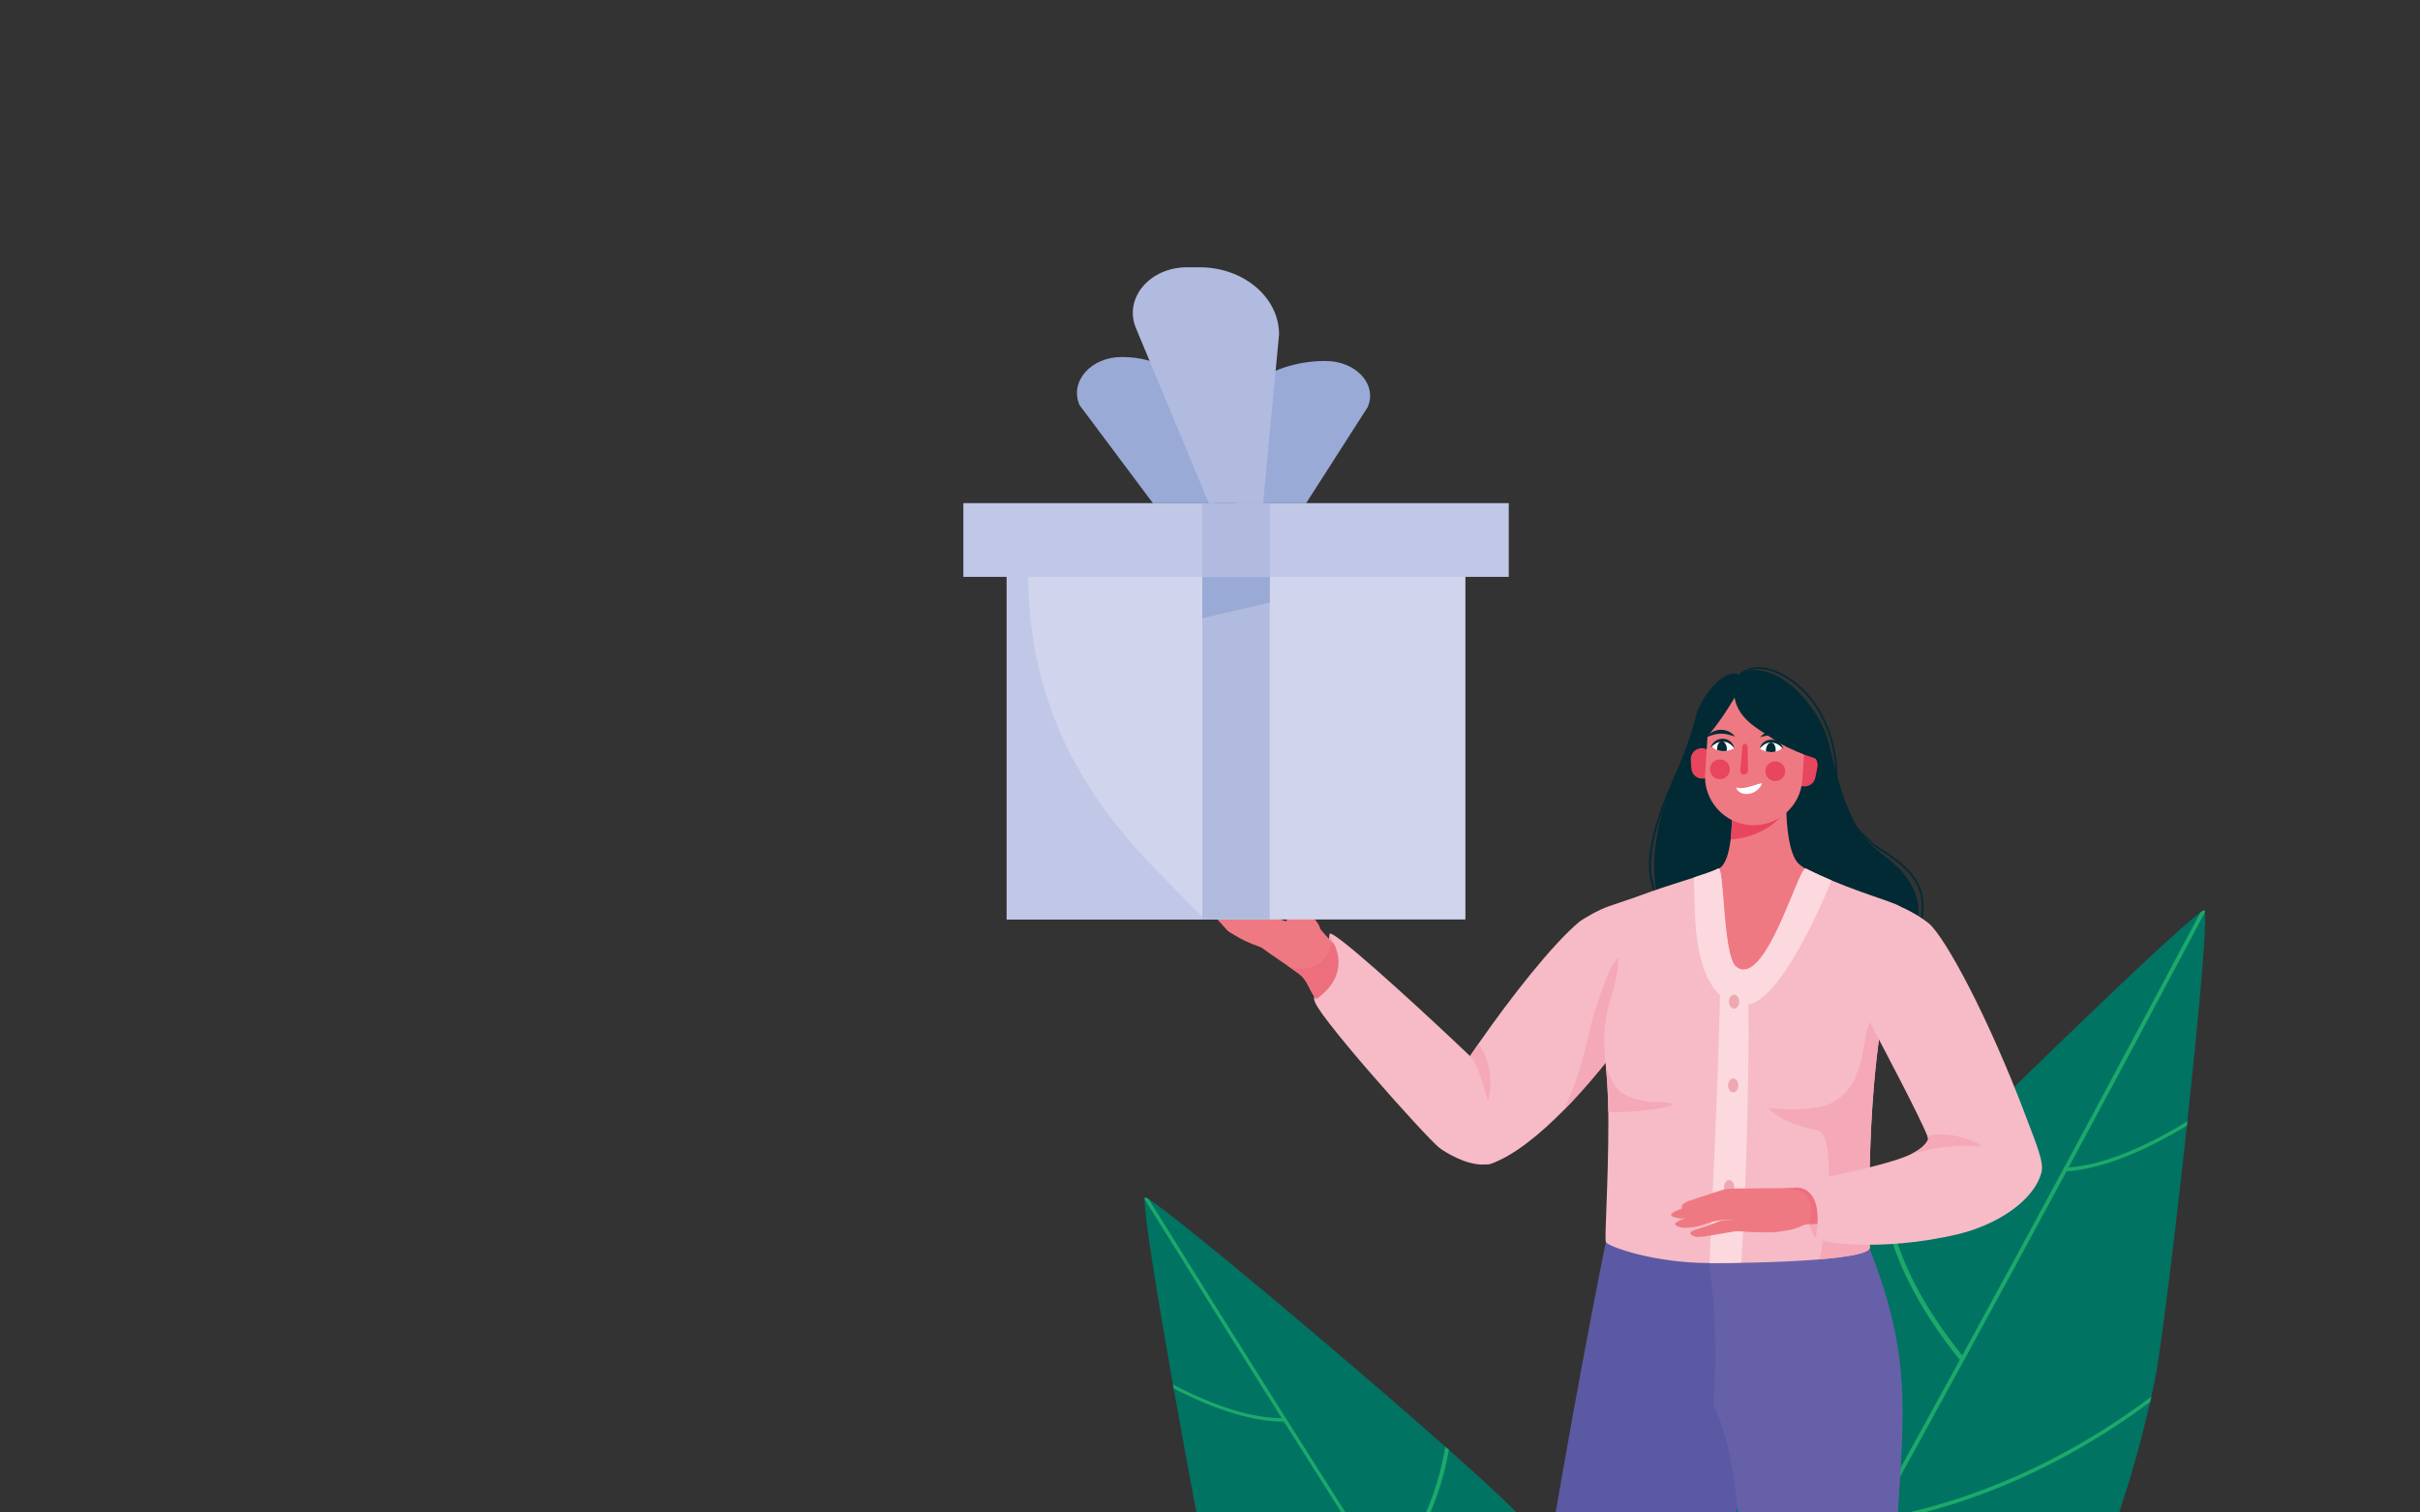 <svg xmlns="http://www.w3.org/2000/svg" xmlns:xlink="http://www.w3.org/1999/xlink" id="Calque_1" x="0px" y="0px" viewBox="0 0 800 500" style="enable-background:new 0 0 800 500;" xml:space="preserve"><rect x="0" y="0" width="800" height="500" fill="#333333" stroke="none"/><style type="text/css">	.st0{display:none;}	.st1{clip-path:url(#SVGID_00000007393891038373799780000011280421613881059973_);}	.st2{fill:#007362;}	.st3{fill:#1CA96A;}	.st4{fill:#EF7982;}	.st5{fill:#47466B;}	.st6{fill:#FFFFFF;}	.st7{fill:#F5F4F4;}	.st8{fill:#012A35;}	.st9{fill:#F0869D;}	.st10{fill:#E8465E;}	.st11{fill:#5B59A3;}	.st12{fill:#6660A8;}	.st13{fill:#F6BBC6;}	.st14{fill:#F4A8B8;}	.st15{fill:#FBD9DF;}	.st16{fill:#EEA8B2;}	.st17{fill:#ED6F7E;}	.st18{fill:#99AAD7;}	.st19{fill:#D0D5ED;}	.st20{fill:#C1C7E6;}	.st21{fill:#B1BBE0;}</style><g id="BACK_00000062162512901631249560000001553844155556986806_" class="st0"></g><g id="StationEssence_00000099621556064287601250000015916647678169417901_"></g><g id="Calque_1_00000160178472045265793010000002043096292481635218_"></g><g id="Restaurant_00000059308981396133346320000015569330214980958343_"></g><g id="Parapharmacie_00000101789783519536063700000013299063310761468581_"></g><g id="Niche_00000101091667100946195510000016945667142125672869_"></g><g id="SuperMarche_00000023266865597339677820000001914724954176318606_"></g><g id="Coiffeur_00000060020490460643308960000008997604854970402219_"></g><g id="Fleuriste_00000120553001842623156270000001677411329551969966_"></g><g>	<defs>		<rect id="SVGID_1_" width="800" height="500"></rect>	</defs>	<clipPath id="SVGID_00000016793231719793447720000016413360685474071736_">		<use xlink:href="#SVGID_1_" style="overflow:visible;"></use>	</clipPath>	<g style="clip-path:url(#SVGID_00000016793231719793447720000016413360685474071736_);">		<g>			<path class="st2" d="M464.98,622.11c2.08,2.05,7.12,1.33,16.15-1.42c10.99-3.35,14.61-10.07,15.05-14.81     c0.59-6.37-2.99-11.01-10.34-12.23C472.43,591.43,459.78,616.99,464.98,622.11"></path>		</g>		<g>			<path class="st2" d="M570.89,701.54c0.81-0.18,1.64-0.4,2.47-0.66c0.38-0.11,0.76-0.24,1.14-0.37     c18.09-6.27,37.91-29.99,18.11-79.11c-0.45-1.12-0.92-2.25-1.42-3.41c-8.27-19.23-22.48-42.2-44.93-69.35l0,0     c-0.39-0.47-0.77-0.94-1.17-1.41c-12.71-15.25-28-31.81-46.29-49.77c-4.26-4.18-11.27-10.58-19.84-18.18     c-0.39-0.35-0.78-0.69-1.18-1.05c-33.5-29.64-89.12-76.32-98.06-81.84h0c-0.61-0.38-1-0.56-1.16-0.53     c-0.1,0.02-0.16,0.22-0.18,0.58c0,0,0,0,0,0c-0.3,4.33,4.15,31.87,9.36,61.25c0.08,0.43,0.16,0.87,0.23,1.3     c5.76,32.39,12.36,66.63,14.49,74.21c0.47,1.68,0.95,3.35,1.44,5.01c0.15,0.52,0.31,1.04,0.47,1.56     c8.83,29.36,20.67,54.97,34.23,76.66c0.52,0.84,1.05,1.67,1.58,2.49C479.88,680.89,533.7,709.87,570.89,701.54"></path>		</g>		<g>			<path class="st3" d="M573.36,700.88c0.38-0.11,0.76-0.24,1.14-0.37c-2.74-4.23-5.43-8.37-8.08-12.45     c-0.25-0.39-0.5-0.77-0.75-1.15c-10.58-16.29-20.39-31.36-29.52-45.4c-5.83-8.95-11.47-17.63-17-26.14     c-0.27-0.41-0.54-0.82-0.8-1.23c-20.13-30.97-38.71-59.64-58.65-90.81c-0.27-0.42-0.54-0.84-0.81-1.26c0,0,0,0,0,0     c-23.05-36.03-47.94-75.47-79.16-125.66l0,0c-0.61-0.38-1-0.56-1.16-0.53c-0.1,0.02-0.16,0.22-0.18,0.58c0,0,0,0,0,0     c16.68,26.82,31.57,50.58,45.32,72.38c0.23,0.38,0.47,0.75,0.71,1.12c12,19.02,23.15,36.56,33.9,53.36c0,0,0,0.01,0,0.01     c0.03,0.04,0.06,0.09,0.09,0.14c9.86,15.41,19.38,30.21,28.93,44.98c0.25,0.39,0.5,0.78,0.75,1.17     c9.75,15.08,19.52,30.13,29.69,45.78c0.01,0.03,0.03,0.05,0.05,0.08c5.58,8.58,11.28,17.35,17.17,26.4     c2.04,3.13,4.12,6.33,6.23,9.57c0.25,0.39,0.51,0.78,0.76,1.17c7.2,11.06,14.79,22.74,22.84,35.12c0.23,0.36,0.46,0.71,0.7,1.07     C568.09,692.76,570.7,696.79,573.36,700.88"></path>		</g>		<g>			<path class="st3" d="M458.41,523.47c0.06,0.07,0.13,0.14,0.22,0.19c0.23,0.13,0.49,0.16,0.69,0.08c0.09-0.03,0.16-0.09,0.21-0.16     c0.06-0.08,0.11-0.16,0.17-0.24c10.17-14.72,15.98-27.56,18.81-41.61c0.16-0.8,0.32-1.61,0.46-2.43     c-0.39-0.35-0.78-0.69-1.18-1.04c-2.63,15.67-8.64,28.88-18.9,43.83c-0.18,0.26-0.36,0.53-0.55,0.8c-0.09,0.13-0.1,0.3-0.02,0.46     C458.35,523.38,458.37,523.42,458.41,523.47"></path>		</g>		<g>			<path class="st3" d="M404.38,539.79c11.11,7.06,22.59,12.98,34.28,17.66c16.23,6.5,32.87,10.59,49.42,12.18     c0.14,0.01,0.28,0.03,0.42,0.04c0.12,0.01,0.23-0.01,0.32-0.04c0.19-0.07,0.3-0.24,0.28-0.45c-0.03-0.31-0.36-0.59-0.73-0.62     c-0.35-0.03-0.7-0.06-1.04-0.1c-28.42-2.83-57-13.21-83.42-30.23C404.06,538.74,404.22,539.27,404.38,539.79"></path>		</g>		<g>			<path class="st3" d="M440.2,618.94c13.58,9.46,27.98,16.8,43.52,22.2c20.75,7.21,40.26,9.79,58.27,11.48     c0.12,0.01,0.23,0.02,0.35,0.03c0.12,0.01,0.23,0,0.32-0.04c0.19-0.08,0.3-0.25,0.28-0.45c-0.04-0.3-0.36-0.58-0.73-0.62     c-0.32-0.03-0.65-0.06-0.98-0.09c-23.12-2.16-62.34-6.17-102.61-35C439.14,617.29,439.67,618.12,440.2,618.94"></path>		</g>		<g>			<path class="st3" d="M387.98,459.01c10.44,5.37,24.35,11.03,36.43,10.95c0.14,0,0.29,0,0.43-0.01c0.09,0,0.17-0.02,0.23-0.04     c0.22-0.09,0.33-0.29,0.26-0.53c-0.09-0.31-0.45-0.55-0.8-0.55c-0.27,0.01-0.55,0.01-0.83,0.01     c-11.96-0.05-25.75-5.81-35.96-11.13C387.83,458.14,387.9,458.58,387.98,459.01"></path>		</g>		<g>			<path class="st3" d="M517.83,615.48c0.06,0.08,0.13,0.14,0.23,0.2c0.23,0.14,0.5,0.17,0.7,0.09c0.09-0.03,0.16-0.09,0.2-0.15     c0.06-0.08,0.12-0.16,0.18-0.25c15.78-21.62,23.37-41.68,27.12-66.73h0c-0.39-0.47-0.78-0.94-1.17-1.41     c-3.64,25.22-11.1,45.31-26.75,66.91c-0.18,0.25-0.37,0.51-0.55,0.76c-0.1,0.14-0.1,0.33-0.01,0.51     C517.8,615.43,517.81,615.46,517.83,615.48"></path>		</g>		<g>			<path class="st3" d="M564.86,688.65c0.2,0.15,0.46,0.21,0.66,0.17c0.04-0.01,0.07-0.02,0.11-0.03c0.06-0.03,0.12-0.06,0.16-0.1     c0.21-0.2,0.42-0.41,0.62-0.62c13.85-13.6,21.15-26.48,24.37-42.9c1.4-7.09,2.01-14.95,1.82-23.76v0     c-0.45-1.12-0.92-2.25-1.42-3.4c1.42,33.84-8.48,52.06-25.52,68.92c-0.28,0.27-0.56,0.55-0.84,0.83     c-0.04,0.04-0.08,0.08-0.12,0.12C564.49,688.06,564.56,688.42,564.86,688.65"></path>		</g>		<g>			<path class="st2" d="M649.44,560.16c-2.16,2.45-7.84,2.06-18.11-0.29c-12.51-2.85-17.06-10.06-17.91-15.31     c-1.14-7.05,2.5-12.52,10.6-14.47C638.8,526.55,654.86,554.04,649.44,560.16"></path>		</g>		<g>			<path class="st2" d="M537.35,657.24c-0.92-0.14-1.86-0.32-2.8-0.54c-0.43-0.09-0.87-0.2-1.3-0.32     c-20.65-5.53-44.55-30.4-26.19-86.77h0c0.42-1.29,0.86-2.59,1.32-3.91l0,0c7.77-22.11,21.86-48.86,44.85-80.94v0     c0.39-0.55,0.79-1.11,1.2-1.67c13.01-18.03,28.81-37.73,47.84-59.21c4.43-5,11.77-12.7,20.75-21.86c0.4-0.42,0.82-0.84,1.23-1.26     c35.11-35.74,93.6-92.26,103.15-99.13c0.65-0.47,1.08-0.71,1.25-0.69c0.11,0.01,0.19,0.23,0.25,0.63c0,0,0,0.01,0,0.01     c0.66,4.81-2.22,35.87-5.8,69.06c-0.06,0.49-0.11,0.98-0.16,1.47c-3.97,36.58-8.74,75.29-10.54,83.92     c-0.4,1.91-0.81,3.81-1.23,5.7c-0.13,0.59-0.26,1.19-0.4,1.78c-7.63,33.45-18.89,62.96-32.38,88.24     c-0.52,0.98-1.05,1.95-1.57,2.91C637.28,626.91,579.45,663.55,537.35,657.24"></path>		</g>		<g>			<path class="st3" d="M534.54,656.71c-0.43-0.1-0.87-0.2-1.3-0.32c2.74-4.93,5.43-9.77,8.07-14.53c0.25-0.45,0.5-0.9,0.75-1.35     c10.56-19.01,20.36-36.61,29.48-53c5.82-10.46,11.46-20.58,16.98-30.51c0.27-0.48,0.53-0.96,0.8-1.44     c20.1-36.15,38.65-69.62,58.53-105.97c0.26-0.49,0.53-0.98,0.8-1.47c0,0,0,0,0,0c22.97-42.04,47.74-88.01,78.76-146.49h0     c0.65-0.47,1.08-0.71,1.25-0.69c0.11,0.01,0.19,0.23,0.25,0.63c0,0,0,0.01,0,0.01c-16.57,31.25-31.37,58.94-45.06,84.35     c-0.23,0.44-0.47,0.87-0.7,1.3c-11.94,22.17-23.04,42.63-33.76,62.23c0,0,0,0.01,0,0.01c-0.03,0.06-0.06,0.11-0.09,0.16     c-9.82,17.98-19.32,35.25-28.85,52.48c-0.25,0.46-0.5,0.91-0.75,1.37c-9.73,17.59-19.48,35.17-29.65,53.44     c-0.01,0.03-0.03,0.06-0.05,0.09c-5.57,10.02-11.27,20.25-17.15,30.81c-2.04,3.67-4.11,7.39-6.22,11.18     c-0.25,0.45-0.51,0.91-0.76,1.36c-7.19,12.91-14.77,26.55-22.8,41c-0.23,0.42-0.46,0.84-0.7,1.25     C539.81,647.23,537.2,651.92,534.54,656.71"></path>		</g>		<g>			<path class="st3" d="M649.3,449.64c-0.06,0.08-0.14,0.16-0.23,0.23c-0.25,0.17-0.54,0.22-0.76,0.14     c-0.1-0.03-0.18-0.09-0.25-0.17c-0.07-0.09-0.14-0.17-0.2-0.26c-12.46-15.6-19.91-29.46-24.13-44.89     c-0.25-0.88-0.48-1.78-0.7-2.67c0.41-0.42,0.82-0.84,1.24-1.26c4.12,17.26,11.82,31.52,24.39,47.36     c0.23,0.28,0.45,0.56,0.68,0.85c0.12,0.14,0.13,0.33,0.06,0.51C649.36,449.53,649.33,449.58,649.3,449.64"></path>		</g>		<g>			<path class="st3" d="M710.79,463.5c-11.85,8.77-24.21,16.29-36.9,22.44c-17.61,8.55-35.85,14.45-54.2,17.54     c-0.15,0.03-0.3,0.06-0.46,0.08c-0.14,0.02-0.26,0.01-0.36-0.02c-0.22-0.07-0.36-0.25-0.35-0.48c0.01-0.35,0.36-0.68,0.77-0.75     c0.39-0.06,0.77-0.13,1.16-0.2c31.48-5.44,62.56-19.31,90.74-40.4C711.06,462.31,710.92,462.91,710.79,463.5"></path>		</g>		<g>			<path class="st3" d="M676.84,554.64c-14.42,11.64-29.93,20.97-46.85,28.24c-22.59,9.71-44.16,14.15-64.11,17.48     c-0.13,0.02-0.26,0.04-0.39,0.06c-0.13,0.02-0.25,0.01-0.36-0.02c-0.22-0.07-0.36-0.25-0.35-0.48c0.02-0.35,0.36-0.68,0.77-0.75     c0.36-0.06,0.72-0.12,1.08-0.18c25.62-4.27,69.06-11.89,111.78-47.27C677.89,552.71,677.37,553.68,676.84,554.64"></path>		</g>		<g>			<path class="st3" d="M722.96,372.1c-11.23,6.82-26.31,14.25-39.8,15.13c-0.16,0.01-0.32,0.02-0.48,0.03     c-0.1,0-0.19-0.01-0.26-0.03c-0.25-0.08-0.39-0.3-0.33-0.56c0.07-0.35,0.45-0.65,0.85-0.67c0.31-0.02,0.62-0.04,0.93-0.06     c13.33-1.01,28.28-8.54,39.25-15.29C723.06,371.12,723.01,371.61,722.96,372.1"></path>		</g>		<g>			<path class="st3" d="M590,557.02c-0.06,0.09-0.14,0.17-0.24,0.25c-0.25,0.18-0.54,0.23-0.77,0.15c-0.1-0.03-0.18-0.08-0.24-0.16     c-0.07-0.09-0.14-0.17-0.22-0.26c-19.24-22.85-29.22-44.61-35.29-72.24l0,0c0.39-0.55,0.79-1.11,1.2-1.67     c5.97,27.83,15.81,49.64,34.89,72.47c0.22,0.26,0.45,0.53,0.67,0.8c0.13,0.15,0.14,0.36,0.05,0.56     C590.04,556.96,590.02,556.99,590,557.02"></path>		</g>		<g>			<path class="st3" d="M543.1,642.38c-0.21,0.19-0.49,0.27-0.73,0.24c-0.04,0-0.08-0.01-0.12-0.03c-0.07-0.02-0.13-0.05-0.19-0.1     c-0.25-0.21-0.5-0.42-0.74-0.64c-16.47-14.06-25.59-27.83-30.43-45.89c-2.09-7.8-3.37-16.52-3.83-26.36     c0.42-1.29,0.86-2.59,1.33-3.91c0.97,37.85,13.39,57.38,33.68,74.81c0.33,0.28,0.66,0.57,1,0.85c0.05,0.04,0.1,0.08,0.14,0.12     C543.47,641.7,543.42,642.1,543.1,642.38"></path>		</g>		<g>			<path class="st4" d="M484.32,705.61c-4.66,18.13-9.79,44.2-9.5,45.6c0.82,3.99,12.23,9.46,15.61,4.23     c2.19-3.38,17.15-34.25,18.24-41.78C509.88,705.39,486.51,697.12,484.32,705.61"></path>		</g>		<g>			<path class="st5" d="M486.96,775.59l-55.39-8.26c-2.49-0.37-3.88-2.34-3.7-4.12c0.1-1.03,0.73-1.99,1.98-2.54     c0,0,14.27-5.04,25.33-9.15c0.66-0.25,1.31-0.49,1.94-0.72c0.99-0.37,1.95-0.73,2.85-1.08c0.65-0.25,1.26-0.48,1.85-0.71     c0.97-0.38,1.86-0.73,2.64-1.05c0.66-0.27,1.25-0.51,1.74-0.73c0.71-0.3,1.19-0.6,1.47-0.71c8.12-3.25,7.25-5.06,8.72-3.52     c3.25,3.42,13.31,4.39,17.98,3.22c1.38-0.35,1.25,0.34,1.23,0.71l-1.3,21.29l-0.15,2.48     C493.94,773.94,490.68,776.15,486.96,775.59"></path>		</g>		<g>			<path class="st6" d="M487.17,775.83c0,0-51.49-5.31-55.33-7.1c-3.82-1.78-4.16-3.74-3.99-5.52c0.33,5.05,27.97,4.55,55.25,6.75     c4.61,0.37,8.38-0.79,11.18-1.73l-0.05,2.8C494.04,774.26,490.9,776.39,487.17,775.83"></path>		</g>		<g>			<path class="st6" d="M469.39,754.11c-0.18,0.08-0.37,0.09-0.55,0.05c-0.26-0.06-0.49-0.25-0.61-0.52c-1-2.33-2.26-4.22-3.8-5.67     c0.66-0.27,1.25-0.52,1.74-0.73c1.46,1.53,2.68,3.43,3.64,5.68C470.03,753.38,469.83,753.91,469.39,754.11"></path>		</g>		<g>			<path class="st6" d="M465.65,756.52c-0.18,0.08-0.37,0.09-0.55,0.05c-0.26-0.06-0.49-0.25-0.61-0.52     c-1.15-2.7-2.66-4.8-4.54-6.33c0.65-0.25,1.26-0.48,1.85-0.71c1.75,1.63,3.18,3.74,4.28,6.31     C466.28,755.79,466.09,756.32,465.65,756.52"></path>		</g>		<g>			<path class="st6" d="M461.56,758.84c-0.18,0.08-0.37,0.09-0.55,0.05c-0.26-0.06-0.49-0.25-0.61-0.52     c-1.29-3.02-3.02-5.29-5.24-6.85c0.66-0.25,1.31-0.49,1.94-0.72c2.03,1.7,3.67,3.99,4.9,6.85     C462.2,758.12,462,758.65,461.56,758.84"></path>		</g>		<g>			<path class="st4" d="M693.66,662.4c15.76,10.27,38.89,23.53,40.3,23.7c4.02,0.49,12.53-8.71,8.59-13.62     c-2.55-3.18-27.33-27.4-34.13-30.86C700.95,637.82,686.27,657.59,693.66,662.4"></path>		</g>		<g>			<path class="st5" d="M758.36,690.9l-37.03,41.59c-1.66,1.87-4.05,1.91-5.42,0.75c-0.79-0.68-1.24-1.75-1.01-3.1     c0,0,3.63-14.8,6.27-26.38c0.16-0.69,0.31-1.37,0.46-2.02c0.24-1.04,0.46-2.05,0.66-3c0.15-0.68,0.29-1.33,0.42-1.95     c0.22-1.03,0.42-1.97,0.58-2.8c0.14-0.71,0.26-1.34,0.35-1.87c0.13-0.77,0.16-1.34,0.22-1.64c1.75-8.64-0.22-8.94,1.85-9.29     c4.59-0.77,10.88-8.62,12.46-13.19c0.46-1.35,0.96-0.85,1.26-0.62l16.85,13.22l1.96,1.54C760.8,684.12,760.85,688.1,758.36,690.9     "></path>		</g>		<g>			<path class="st7" d="M758.8,690.66c0,0-32.59,40.21-36.16,42.4c-3.55,2.18-5.36,1.34-6.73,0.19c4.35,2.6,19.01-20.78,35.71-42.33     c2.82-3.64,3.92-7.45,4.66-10.33l2.41,1.68C761.25,684.26,761.29,687.86,758.8,690.66"></path>		</g>		<g>			<path class="st6" d="M731.06,693.34c-0.03,0.2-0.13,0.36-0.26,0.49c-0.19,0.18-0.47,0.26-0.76,0.21     c-2.47-0.49-4.71-0.51-6.75-0.06c0.14-0.71,0.26-1.34,0.35-1.87c2.07-0.35,4.29-0.29,6.68,0.19     C730.81,692.39,731.14,692.86,731.06,693.34"></path>		</g>		<g>			<path class="st6" d="M731,697.84c-0.03,0.2-0.13,0.36-0.26,0.49c-0.19,0.18-0.47,0.26-0.76,0.21c-2.86-0.57-5.41-0.51-7.7,0.19     c0.15-0.68,0.29-1.33,0.42-1.95c2.31-0.53,4.82-0.53,7.55,0.01C730.75,696.89,731.08,697.37,731,697.84"></path>		</g>		<g>			<path class="st6" d="M730.69,702.58c-0.03,0.2-0.13,0.36-0.26,0.49c-0.19,0.18-0.47,0.26-0.76,0.21     c-3.19-0.64-6.02-0.49-8.51,0.48c0.16-0.69,0.31-1.37,0.46-2.03c2.51-0.73,5.29-0.79,8.32-0.19     C730.44,701.63,730.77,702.11,730.69,702.58"></path>		</g>		<g>			<path class="st8" d="M633.74,310.76c-0.04,0-0.07,0-0.12-0.01c-0.16-0.04-0.25-0.21-0.2-0.37c2.19-7.55,2.45-12.33,0.88-16.49     c-1.68-4.45-5.67-8.43-12.96-12.92c-4.53-2.79-10.72-9.59-13.79-17.18c-0.06-0.15,0.01-0.33,0.17-0.39     c0.16-0.06,0.33,0.01,0.39,0.17c3.02,7.47,9.1,14.15,13.55,16.89c7.41,4.56,11.48,8.64,13.21,13.22     c1.62,4.29,1.37,9.18-0.87,16.87C633.96,310.67,633.86,310.75,633.74,310.76"></path>		</g>		<g>			<path class="st8" d="M630.71,290.64c-4.47-6.7-12.78-9.89-16.7-17.01c-4.69-8.52-7.13-18.01-9.19-26.98     c-3.26-14.21-19.01-30.05-30.17-23.61c-4.57-2.45-12.69,7.6-14.16,14.11c-1.87,8.27-5.47,15.53-8.43,23.55     c-6.65,18.06-8.33,36.57,3.16,49.29c12.91,14.29,32.65,15.95,50.56,12.59C620.29,319.86,643.04,309.13,630.71,290.64"></path>		</g>		<g>			<path class="st9" d="M576.96,275.56c0.03-0.01,0.07-0.02,0.1-0.03c0-0.01,0.01-0.02,0.01-0.04L576.96,275.56z"></path>		</g>		<g>			<path class="st4" d="M605.62,293.34c-0.18,4.48-14.29,32.28-33.17,30.69c-10.95-0.92-19.25-27.98-18.85-28.52     c0.56-0.74,1.48-1.11,2.35-1.45c4.49-1.8,8.61-4.35,12.58-7.1c2.09-1.45,3.1-5.43,3.58-9.47c0.61-5.04,0.4-10.18,0.48-10.67     c1.11-0.36,17.89-0.61,17.9-0.58c0.04,0.3,0.06,0.73,0.05,1.26c-0.02,3.81,0.61,15,4.16,18.14c1.67,1.47,10.18,6.61,10.39,7.2     C605.35,293.52,605.65,292.63,605.62,293.34"></path>		</g>		<g>			<path class="st10" d="M590.57,267.51c-1.04,1.59-2.44,3.26-4.32,4.76c-4.23,3.39-9.75,5.01-14.12,5.22     c0.6-5.04,0.4-10.18,0.48-10.67c1.11-0.36,17.9-0.61,17.9-0.58C590.55,266.55,590.57,266.98,590.57,267.51"></path>		</g>		<g>			<path class="st10" d="M562.97,257.41L562.97,257.41c-1.99,0.12-3.73-1.4-3.85-3.39l-0.18-2.85c-0.12-1.99,1.41-3.71,3.41-3.83     c1.99-0.12,3.73,1.4,3.85,3.39l0.18,2.86C566.5,255.56,564.96,257.29,562.97,257.41"></path>		</g>		<g>			<path class="st10" d="M595.83,259.91L595.83,259.91c-1.96-0.39-3.24-2.31-2.85-4.26l0.7-3.45c0.39-1.95,2.32-3.22,4.28-2.83     c1.96,0.39,3.24,2.31,2.85,4.26l-0.7,3.46C599.71,259.03,597.79,260.3,595.83,259.91"></path>		</g>		<g>			<path class="st4" d="M578.71,272.77L578.71,272.77c-8.84-0.56-15.6-8.22-15.03-17.01l0.76-11.77c0.57-8.79,8.26-15.52,17.1-14.96     c8.84,0.56,15.6,8.22,15.03,17.01l-0.76,11.77C595.24,266.6,587.55,273.33,578.71,272.77"></path>		</g>		<g>			<path class="st8" d="M602.14,241.18c-1.71-2.94-4.17-5.38-6.69-7.67c-4.14-3.76-8.8-7.35-14.31-8.35     c-1.33-0.24-2.67-0.32-4.02-0.33c-0.58,0-1.18,0.01-1.73,0.2c-0.94,0.33-1.7,2.25-1.7,2.25c-1.11,3.75,0.82,7.81,3.6,10.58     c2.77,2.77,6.32,4.61,9.51,6.89c3.88,2.78,16.8,7.94,17.2,6.21C604.76,247.65,603.85,244.12,602.14,241.18"></path>		</g>		<g>			<path class="st8" d="M575.78,226.14c-3.97,0.81-7.65,2.88-10.5,5.76c-2.85,2.89-4.88,6.57-5.91,10.51     c-0.23,0.9-0.42,1.87-0.13,2.76c0.29,0.89,1.2,1.63,2.11,1.42c0.55-0.13,0.97-0.58,1.34-1.01c5.04-5.78,9.4-12.16,12.93-18.98     l-0.16,0.11C575.62,226.56,575.73,226.36,575.78,226.14"></path>		</g>		<g>			<path class="st10" d="M576.25,256.05l0.82-0.13c0.47-0.07,0.82-0.65,0.81-1.32l-0.16-7.54c-0.01-0.68-0.4-1.22-0.88-1.22     c-0.45,0-0.84,0.49-0.89,1.14l-0.66,7.67C575.22,255.45,575.69,256.13,576.25,256.05"></path>		</g>		<g>			<path class="st8" d="M548.32,297.56c-0.12,0.01-0.24-0.04-0.3-0.16c-1.86-3.39-3.62-7.93-2.57-15.89     c1.1-8.32,5.14-19.42,12.33-33.97c0.07-0.15,0.26-0.21,0.4-0.14c0.15,0.07,0.21,0.25,0.14,0.4     c-7.16,14.48-11.18,25.53-12.27,33.78c-1.03,7.79,0.69,12.22,2.5,15.52c0.08,0.15,0.03,0.33-0.12,0.41     C548.39,297.55,548.36,297.56,548.32,297.56"></path>		</g>		<g>			<path class="st10" d="M590.16,255.19c-0.13,1.81-1.71,3.16-3.52,3.03c-1.82-0.13-3.18-1.7-3.05-3.5     c0.13-1.81,1.71-3.16,3.52-3.03C588.93,251.81,590.29,253.38,590.16,255.19"></path>		</g>		<g>			<path class="st6" d="M582.46,258.88c-0.12,0.45-0.32,0.84-0.56,1.21c-0.25,0.36-0.54,0.7-0.87,0.99     c-0.66,0.58-1.47,1.01-2.36,1.24c-0.88,0.23-1.87,0.25-2.79-0.07c-0.45-0.16-0.88-0.4-1.23-0.73c-0.35-0.33-0.61-0.74-0.71-1.19     c0.9,0.23,1.57,0.24,2.24,0.17c0.65-0.07,1.28-0.2,1.93-0.36c0.65-0.16,1.31-0.37,2.02-0.59     C580.84,259.34,581.56,259.08,582.46,258.88"></path>		</g>		<g>			<path class="st10" d="M571.85,254.54c-0.13,1.81-1.71,3.16-3.52,3.03c-1.82-0.13-3.18-1.7-3.05-3.5     c0.13-1.81,1.71-3.16,3.52-3.03C570.62,251.17,571.98,252.73,571.85,254.54"></path>		</g>		<g>			<path class="st11" d="M586.85,442.72c-3.31,24.72-8.83,46.94-17.81,71.21c-4.76,12.87-22.22,81.81-24.13,85.88     c-1.95,4.17-43.06-8.07-43.99-17.04c-0.23-2.19,12.68-81.7,22.6-134.36c0.03-0.18,0.07-0.37,0.1-0.55     c0.02-0.1,0.03-0.19,0.05-0.29c3.91-20.75,7.24-37.75,8.9-44.93c0.33-1.44,0.59-2.49,0.78-3.09c0.07-0.25,34.44-2.42,41.71,0     C594.16,405.89,587.81,435.58,586.85,442.72"></path>		</g>		<g>			<path class="st11" d="M503.11,572.15c-8.16,33.81-29.79,152.08-29.61,155.36c0.31,5.83,32.26,10.62,33.53,9.31     c2.41-2.47,46.6-158.26,42.76-165.42C544.33,561.21,508.21,551.05,503.11,572.15"></path>		</g>		<g>			<path class="st12" d="M626.78,587.78c0.42,8.53-10.68,13.56-17.14,16.08c-1.43,0.56-25.88-8.16-28.84-16.29     c-4.02-11.09-1.57-100.83-14.2-122.4c-0.63-1.07,2.8-27.21-3.06-55.84c1.43-1.62,6.82-5.43,19.47-10.26     c0.08-0.03,0.16-0.06,0.24-0.09c0.13-0.05,0.26-0.1,0.39-0.15c13.45-5.07,24.9-7.8,27.27-2.69     C643.27,466.14,621.03,471.46,626.78,587.78"></path>		</g>		<g>			<path class="st12" d="M581.26,591.23c1.2,5.87,4.67,11.03,9.67,14.38c32.62,21.84,117.16,75.89,118.31,75.57     c6.02-1.69,20.16-25.08,18.64-29.63c-1.27-3.81-120.82-93.39-130.86-100.32C584.35,542.48,576.23,566.67,581.26,591.23"></path>		</g>		<g>			<path class="st8" d="M607.25,260.19c-0.01,0-0.03,0-0.04,0c-0.17,0-0.3-0.14-0.3-0.3c0.33-16.91-6.03-26.64-11.42-31.83     c-5.6-5.4-11.39-7.11-14.65-6.94c-1.51,0.08-4.88,1.02-5.65,2.47c-0.08,0.15-0.26,0.2-0.41,0.13c-0.15-0.08-0.2-0.26-0.13-0.4     c0.9-1.69,4.42-2.7,6.15-2.79c3.38-0.18,9.36,1.58,15.11,7.11c3.55,3.42,6.35,7.65,8.32,12.59c2.32,5.79,3.42,12.42,3.28,19.68     C607.52,260.04,607.4,260.17,607.25,260.19"></path>		</g>		<g>			<path class="st6" d="M586.96,248.45c-0.13,0.03-0.26,0.06-0.4,0.08c-0.22,0.04-0.45,0.07-0.68,0.08c-0.03,0-0.07,0-0.1,0     c-0.24,0.01-0.48,0-0.72-0.02c-0.39-0.04-0.75-0.1-1.06-0.17c-0.09-0.01-0.16-0.04-0.24-0.06c-0.06-0.01-0.11-0.03-0.16-0.04     c-0.55-0.15-0.97-0.34-1.27-0.5c-0.38-0.2-0.57-0.37-0.57-0.38c0.25-0.46,0.61-0.87,1.01-1.22c0.35-0.3,0.75-0.54,1.16-0.73     c0.86-0.38,1.8-0.49,2.61-0.21c0.74,0.25,1.52,0.78,2.38,1.56C589.4,247.3,588.4,248.11,586.96,248.45"></path>		</g>		<g>			<path class="st8" d="M581.76,247.52c0.04-0.42,0.22-0.82,0.45-1.2c0.23-0.36,0.52-0.7,0.88-0.98c0.35-0.28,0.76-0.5,1.21-0.64     c0.46-0.14,0.9-0.16,1.35-0.16c0.45,0,0.9,0.09,1.33,0.24c0.43,0.16,0.84,0.38,1.18,0.67c0.35,0.29,0.62,0.64,0.86,0.99     c0.23,0.37,0.38,0.75,0.55,1.13c-0.35-0.26-0.61-0.58-0.92-0.82c-0.3-0.27-0.61-0.49-0.93-0.68c-0.32-0.19-0.67-0.32-1.01-0.42     c-0.18-0.04-0.35-0.09-0.53-0.1c-0.09-0.01-0.18-0.03-0.27-0.04l-0.27-0.01c-0.18-0.02-0.37,0.01-0.56,0.01     c-0.1,0-0.19,0.01-0.27,0.02c-0.09,0.01-0.17,0.03-0.26,0.04c-0.35,0.07-0.69,0.2-1.01,0.38c-0.33,0.18-0.65,0.39-0.94,0.66     C582.27,246.88,582,247.17,581.76,247.52"></path>		</g>		<g>			<path class="st8" d="M591.13,244.81c-0.79-0.4-1.52-0.78-2.27-1.07c-0.74-0.3-1.48-0.52-2.24-0.62c-0.75-0.11-1.52-0.1-2.3,0.01     c-0.78,0.11-1.57,0.33-2.43,0.56c0.56-0.68,1.31-1.21,2.17-1.55c0.85-0.33,1.82-0.45,2.74-0.31c0.93,0.13,1.8,0.5,2.54,1.01     C590.09,243.37,590.72,244.03,591.13,244.81"></path>		</g>		<g>			<path class="st6" d="M573.28,247.31c0,0.01-0.77,0.64-2.43,0.9c-0.1,0.01-0.2,0.03-0.3,0.04c-0.19,0.03-0.39,0.04-0.61,0.05     l-0.02,0c-0.02,0-0.03,0-0.06,0c-0.68,0.03-1.35-0.08-1.93-0.26c-0.09-0.03-0.18-0.06-0.27-0.09c-0.1-0.04-0.2-0.07-0.3-0.12     c-0.39-0.17-0.72-0.36-0.95-0.56c-0.38-0.33-0.52-0.65-0.25-0.87c0.26-0.22,0.52-0.42,0.78-0.6c0.26-0.19,0.51-0.35,0.76-0.48     c0.31-0.17,0.62-0.3,0.91-0.39C570.29,244.44,572.46,245.61,573.28,247.31"></path>		</g>		<g>			<path class="st8" d="M573.28,247.37c-0.23-0.35-0.48-0.66-0.77-0.93c-0.28-0.27-0.59-0.51-0.91-0.69c-0.32-0.19-0.65-0.34-1-0.43     c-0.08-0.02-0.17-0.04-0.26-0.05c-0.08-0.02-0.17-0.03-0.27-0.04c-0.19-0.01-0.38-0.04-0.56-0.03l-0.28,0     c-0.09,0-0.18,0.02-0.27,0.02c-0.19,0.01-0.36,0.05-0.54,0.08c-0.35,0.09-0.7,0.2-1.03,0.37c-0.33,0.17-0.66,0.38-0.97,0.63     c-0.32,0.24-0.6,0.55-0.96,0.78c0.19-0.37,0.36-0.75,0.61-1.1c0.25-0.35,0.54-0.68,0.9-0.95c0.35-0.28,0.77-0.48,1.21-0.62     c0.44-0.13,0.9-0.2,1.34-0.18c0.45,0.01,0.89,0.06,1.34,0.22c0.44,0.15,0.84,0.39,1.18,0.69c0.34,0.29,0.61,0.65,0.83,1.02     C573.09,246.53,573.26,246.95,573.28,247.37"></path>		</g>		<g>			<path class="st8" d="M564.24,243.71c0.46-0.75,1.14-1.36,1.94-1.79c0.8-0.43,1.73-0.66,2.65-0.67c0.92-0.01,1.84,0.2,2.66,0.58     c0.81,0.39,1.54,0.94,2.05,1.66c-0.84-0.29-1.61-0.53-2.39-0.7c-0.78-0.17-1.55-0.25-2.31-0.25c-0.77,0.01-1.52,0.11-2.28,0.32     C565.8,243.06,565.05,243.37,564.24,243.71"></path>		</g>		<g>			<path class="st8" d="M570.86,248.2c-0.1,0.01-0.2,0.03-0.3,0.04c-0.19,0.03-0.39,0.04-0.61,0.05l-0.02,0c-0.02,0-0.03,0-0.06,0     c-0.68,0.03-1.35-0.08-1.93-0.26c-0.09-0.03-0.18-0.06-0.27-0.09c-0.14-1.43,0.46-2.72,1.35-2.87c0.88-0.15,1.71,0.89,1.85,2.33     C570.89,247.68,570.89,247.95,570.86,248.2"></path>		</g>		<g>			<path class="st8" d="M586.97,248.43c0,0.01,0,0.01,0,0.02c-0.13,0.03-0.26,0.06-0.4,0.09c-0.22,0.04-0.45,0.06-0.68,0.08     c-0.03,0-0.07,0-0.1,0c-0.24,0.01-0.48,0-0.72-0.02c-0.39-0.04-0.75-0.09-1.06-0.16c-0.09-0.02-0.16-0.04-0.24-0.06     c-0.01-0.22,0-0.44,0.03-0.66c0.18-1.43,1.04-2.43,1.92-2.22C586.58,245.69,587.15,247,586.97,248.43"></path>		</g>		<g>			<path class="st13" d="M547.05,319.94c-0.9,4.68-2.16,9.35-3.72,13.33c-1.34,3.42-12.91,20.03-26.33,33.67     c-8.04,8.16-16.74,15.26-24.32,17.82c-0.34,0.12-0.72,0.16-1.12,0.13c-5.1-0.35-14.34-11.58-17.62-13.79     c-1.24-0.84,3.93-9.97,11.61-21.37c0.13-0.2,0.27-0.4,0.4-0.6c0.91-1.34,1.84-2.71,2.81-4.1c10.64-15.31,24.56-33.05,33.41-40.37     c0.98-0.81,6.33-3.94,9.46-4.98c3.34-1.1,9.46-3.32,13.36-4.43C549.29,294.03,549.53,307.03,547.05,319.94"></path>		</g>		<g>			<path class="st14" d="M547.05,319.94c-0.9,4.68-2.16,9.35-3.72,13.32c-1.34,3.43-12.91,20.04-26.33,33.67     c1.7-3.85,4.38-9.84,6.85-19.28c1.67-6.37,1.85-8.98,4.08-15.5c3.56-10.43,5.58-16.35,9.65-17.16     C540.49,314.41,544.08,316.5,547.05,319.94"></path>		</g>		<g>			<path class="st13" d="M625.27,318.99c-0.23,1.3-0.53,2.93-0.84,4.65c-0.58,3.21-1.2,6.7-1.5,8.89     c-0.51,3.68-5.94,27.5-4.82,79.91c0.04,1.79-6.73,3.05-16.54,3.88c-6.38,0.54-14.05,0.89-21.97,1.07     c-4.79,0.11-9.66,0.16-14.4,0.16c-18.49-0.02-33.62-5.48-34.32-6.93c-0.55-1.16,0.81-18.62,0.81-39.86c0-1.05,0-2.1-0.02-3.14     c-0.05-4.27-0.23-8.46-0.56-12.39c-0.08-0.9-0.16-1.75-0.23-2.54c-0.48-5.21-0.82-8.43-0.33-13.52     c0.87-8.85,2.94-9.63,4.08-18.27c1.73-13.07-2.25-17.12,1.48-21.59c2.09-2.5,14.96-6.33,23.87-9.22     c3.74-1.21,6.78-2.25,8.04-2.96c2.03-1.14,1.45,28.96,5.94,32.48c0.66,0.52,1.33,0.81,2,0.9c0.38,0.05,0.76,0.04,1.14-0.03     c8.79-1.63,17.87-34.35,19.87-33.35c2.9,1.46,5.76,2.76,8.5,3.91c12.15,5.13,21.97,7.49,23.04,9.01     C629.71,301.78,628.35,301.85,625.27,318.99"></path>		</g>		<g>			<path class="st14" d="M622.92,332.52c-0.51,3.68-5.94,27.5-4.82,79.91c0.04,1.79-6.73,3.05-16.54,3.88     c2.84-14.57,5.26-41.48-0.71-42.63c-12.43-2.4-16.94-7.55-15.58-7.38c4.45,0.55,9.63,0.77,15.4-0.19     c15.58-2.59,14.84-20.56,16.69-26.21c1.53-4.64,4.26-11.28,7.07-16.27C623.84,326.84,623.22,330.34,622.92,332.52"></path>		</g>		<g>			<path class="st15" d="M605.45,291.04c-1.08,2.77-14.81,36.51-26.31,40.75c-0.56,0.21-18.56,5.54-18.92-33.04     c-0.04-3.62-0.21-6.48-0.25-8.67c3.74-1.21,6.78-2.25,8.04-2.96c2.03-1.14,1.45,28.96,5.94,32.48     c9.65,7.57,20.77-33.61,23.01-32.48C599.85,288.58,602.71,289.88,605.45,291.04"></path>		</g>		<g>			<path class="st15" d="M575.64,417.39c-3.48,0.11-7.02,0.16-10.47,0.16c0.71-20.59,2.82-56.54,3.54-93.7     c0.04-1.96,2.12-3.14,4.28-3.35c0.28-0.03,0.55-0.03,0.83-0.03c1.99,0.04,3.83,0.93,3.92,2.83     C578.6,340.32,577.52,389.09,575.64,417.39"></path>		</g>		<g>			<path class="st16" d="M573.3,392.41c0,1.27-0.75,2.31-1.69,2.31c-0.93,0-1.68-1.03-1.68-2.31s0.75-2.31,1.68-2.31     C572.55,390.11,573.3,391.14,573.3,392.41"></path>		</g>		<g>			<path class="st14" d="M439.61,308.84c-0.41,0.01-0.59,6.95-1.76,9.83c-1.69,4.16-4.27,11.31-3.21,12.32     c1.79,1.7,6.09-2.04,7.03-4.55C446.36,313.92,441.75,308.8,439.61,308.84"></path>		</g>		<g>			<path class="st4" d="M426.17,315.16c-0.75,0.75-11.54-2.01-17.56-5.73c-4.34-2.67-0.74,0.18-9.11-8.68     c-0.81-0.85-1.34-2.18-0.94-2.7c0.5-0.64,2.41,0.13,2.61,0.21c0.93,0.39,7.44,6.58,8.3,7.28     C412.33,307.86,427.21,314.12,426.17,315.16"></path>		</g>		<g>			<path class="st4" d="M437.34,331.52c-4.27-1.64-4.02-6.05-7.25-9.03c-0.22-0.2-0.45-0.39-0.71-0.58c0-0.01-0.01-0.01-0.01-0.01     c-1.33-0.98-2.67-1.92-4.01-2.84c-7.35-5.06-14.64-9.6-19.97-17.48c-3.01-4.46,8.39,4.21,13.2,4.55     c4.36,0.31,5.27-0.27,6.94-2.07c0.66-0.7,1.43-1.59,2.58-2.69c2-1.9,4.9,1.65,8.37,5.77c1.17,1.39,2.4,2.84,3.68,4.16     c0.74,0.77,1.5,1.49,2.26,2.14c2.66,2.23,6.95,3.09,8.72,5.83c0.64,0.99,0.95,2.24,0.73,3.89c-0.39,2.9-3.5,5.47-6.87,7.03     C442.08,331.57,438.98,332.16,437.34,331.52"></path>		</g>		<g>			<path class="st4" d="M436.32,308.33c0.99-1.87-2.4-5.47-3.66-6.3c-8.36-5.45-8.71-7.01-12.92-8.71c-1.97-0.8-5.06-0.81-3.11,2.27     c1.51,2.38,4.92,4.11,6.76,6.15c2.21,2.46,4.16,4.75,7.07,6.04C431.56,308.28,435.46,309.97,436.32,308.33"></path>		</g>		<g>			<path class="st17" d="M437.34,331.52c-4.27-1.64-4.02-6.05-7.25-9.03c-0.22-0.2-0.45-0.39-0.71-0.58c0-0.01-0.01-0.01-0.01-0.01     c-1.33-0.98-2.67-1.92-4.01-2.84c2.89,1.55,6.11,1.5,8.66,0.54c3.95-1.47,5.88-5.48,6.12-8.29c0.74,0.77,1.5,1.49,2.26,2.14     c2.66,2.23,6.95,3.09,8.72,5.83c-0.13,1.38-0.52,2.63-1.29,3.58c-1.57,1.98-2.97,5.04-4.85,7.35     C442.08,331.57,438.98,332.16,437.34,331.52"></path>		</g>		<g>			<path class="st4" d="M421.83,309.88c0.15-1.23,0.49-1.63-1.84-3.17c-2.28-1.5-10.41-5.64-13.02-9.57     c-1.54-2.32-3.9-4.36-4.81-4.77c-0.19-0.09-2.05-0.92-2.57-0.38c-0.42,0.43,0.29,1.55,0.83,2.51c2.52,4.48,3.06,5.5,4.4,6.99     c0.97,1.08,6.43,6.75,10.6,9.45c5.79,3.75,5.07,0.69,5.84,0.08C421.57,310.78,421.78,310.38,421.83,309.88"></path>		</g>		<g>			<path class="st4" d="M424.49,310.45c-0.79,0.64-4.39-0.74-8.1-3.52c-3.96-2.97-5.48-6.03-6.26-7.08     c-1.82-2.44-2.77-4.42-4.62-8.32c-0.49-1.04-1.04-2.28-0.61-2.74c0.54-0.56,2.27,0.41,2.46,0.51c0.85,0.48,1.23,0.98,3,3.19     c1.53,1.91,1.92,2.4,2.47,3.04c0,0,0.9,1.04,1.65,1.83c2.47,2.6,7.36,6.3,9.98,7.01C432.03,306.43,425.59,309.56,424.49,310.45"></path>		</g>		<g>			<path class="st13" d="M495.47,383.35c-1.17,0.87-2.5,1.35-3.9,1.54c-6.27,0.83-14.06-4.13-15.73-5.43     c-4.62-3.61-43.45-47.23-41.11-48.86c14.41-9.97,4.17-21.48,4.84-21.94c1.52-1.03,25.4,20.67,41.35,35.68     c0.54,0.51,1.07,1,1.58,1.5c1.22,1.15,2.38,2.25,3.47,3.29c0.89,0.84,1.73,1.65,2.51,2.4c1.67,1.6,3.08,2.98,4.17,4.06v0     c1.01,1,1.73,1.74,2.12,2.17C504.55,368.64,500.94,379.25,495.47,383.35"></path>		</g>		<g>			<path class="st14" d="M552.79,365.01c1.14,1.01-13.41,3.05-21.14,2.61c-0.05-4.27-0.23-8.45-0.56-12.39     c-0.08-0.9-0.16-1.75-0.23-2.54c1.36,2.66,2.49,6.69,5.05,8.45C542.64,365.74,551.12,363.53,552.79,365.01"></path>		</g>		<g>			<path class="st14" d="M593.42,392.14c-0.19,2.03,1.49,5.35,5.38,14.58c0.94,2.22,1.3,2.4,1.48,2.4c1.47,0,5.92-2.47,5.94-7.94     c0.01-4.35-2.47-7.79-6.5-9.41C597.89,391.03,593.47,391.56,593.42,392.14"></path>		</g>		<g>			<path class="st4" d="M593.61,395.89c-0.37-1.03-7.41-3.1-15.66-2.99c-10.04,0.14-4.15-0.82-19.63,4.09     c-1.3,0.41-2.56,1.4-2.42,2.06c0.17,0.82,2.56,0.98,2.81,1c1.17,0.07,11.22-2.67,12.49-2.92     C575.39,396.29,594.12,397.32,593.61,395.89"></path>		</g>		<g>			<path class="st4" d="M596.38,403.84c-4.72-1.79-17.11-0.8-23.8-0.58c-5.79,0.2-2.89,0.41-10.93,2.92     c-1.25,0.39-2.98,0.78-2.82,1.53c0.2,0.93,2.22,1.24,2.47,1.23c3.45-0.13,11.9-2.03,13.18-1.94     C586.25,407.87,598.39,404.6,596.38,403.84"></path>		</g>		<g>			<path class="st4" d="M620.42,404.32c-0.34,0.58-3.67,0.58-7.81,0.47c-1.7-0.05-3.54-0.12-5.36-0.17     c-3.46-0.1-6.85-0.16-9.13,0.06c-1.08,0.1-1.92,0.26-2.38,0.51c-2.07,1.09-3.98,1.5-8.23,2.05c-3.73,0.48-14.2-0.13-14.38-0.86     c-0.36-1.41,0.16-2.34,1.02-3c0.08-0.06,0.16-0.12,0.25-0.17h0c2.16-1.43,5.95-1.46,4.51-2.73l0,0     c-0.27-0.24-0.74-0.53-1.44-0.89c-1.19-0.6-3.09-1.01-5.2-1.31c0,0,0,0,0,0c0,0,0,0,0,0c-1.23-0.18-2.53-0.32-3.8-0.45h0     c-2.8-0.27-5.43-0.47-6.81-0.75c0,0,0,0,0,0c-1.25-0.27-1.52-0.84,0.22-1.18c5.72-1.13,9-1.91,14.44-2.79     c0.09-0.01,0.18-0.03,0.27-0.04c0,0,0,0,0,0c4.29-0.32,8.59-0.31,12.94-0.3c0.94,0,1.88,0,2.82,0c1.88,0,3.77-0.02,5.68-0.08     c0.33-0.01,0.66-0.04,0.98-0.07c0.03,0,0.07-0.01,0.1-0.01c1.8-0.23,3.29-0.85,4.7-1.52c2.54-1.2,4.8-2.51,8.12-1.83     c1.42,0.29,3.13,1.52,4.7,3.19C619.78,395.8,622.31,401.06,620.42,404.32"></path>		</g>		<g>			<path class="st4" d="M585.61,398.89c-0.68,1.14-0.61,1.68-3.87,1.68c-3.17,0-13.71-1.07-18.81,0.83     c-3.02,1.12-6.63,1.53-7.77,1.37c-0.24-0.03-2.57-0.38-2.71-1.13c-0.11-0.61,1.31-1.17,2.46-1.68c5.39-2.41,6.59-2.99,8.85-3.51     c1.64-0.37,10.63-2.14,16.42-2.1c8.03,0.06,5.31,2.28,5.65,3.24C585.95,397.97,585.88,398.43,585.61,398.89"></path>		</g>		<g>			<path class="st4" d="M586.91,401.99c-0.68,1.14-1.24,2.47-4.5,2.47c-3.18,0-11.01-2.74-18.18,0.04c-3,1.17-6.63,1.53-7.77,1.37     c-0.24-0.03-2.57-0.38-2.71-1.13c-0.11-0.61,1.3-1.17,2.46-1.68c5.39-2.41,6.59-2.99,8.85-3.5c1.64-0.38,10.63-2.15,16.42-2.11     c8.03,0.06,5.31,2.28,5.64,3.24C587.25,401.07,587.18,401.53,586.91,401.99"></path>		</g>		<g>			<path class="st17" d="M612.61,404.78c-1.7-0.05-3.54-0.12-5.37-0.17c-3.45-0.1-6.85-0.16-9.13,0.06c0.55-2.84,1.27-6.4-0.84-9.4     c-1.59-2.27-7.13-2.37-7.75-2.53c0.94,0,1.88,0,2.82,0c1.88,0,3.77-0.02,5.68-0.08c0.33-0.01,0.66-0.04,0.97-0.07     c0.04,0,0.07-0.01,0.11-0.01c1.8-0.23,3.29-0.85,4.7-1.52c2.53-1.2,4.8-2.51,8.12-1.83c1.42,0.29,3.13,1.51,4.7,3.19     C617.69,396.38,616.26,401.68,612.61,404.78"></path>		</g>		<g>			<path class="st16" d="M574.65,358.82c0,1.27-0.75,2.31-1.69,2.31c-0.93,0-1.68-1.03-1.68-2.31c0-1.27,0.75-2.31,1.68-2.31     C573.89,356.52,574.65,357.55,574.65,358.82"></path>		</g>		<g>			<path class="st16" d="M574.92,331.12c0,1.27-0.75,2.31-1.69,2.31c-0.93,0-1.68-1.03-1.68-2.31c0-1.27,0.75-2.31,1.68-2.31     C574.16,328.81,574.92,329.85,574.92,331.12"></path>		</g>		<g>			<path class="st13" d="M674.87,387.52c-2.56,9.79-15.31,17.55-27.64,20.49c-25.6,6.09-47.2,2.66-46.94,1.11     c2.41-14.03-3.15-16.24-5.94-16.61c-7.14-0.95,27.52-6.01,37.49-11.02c2.79-1.4,4.81-3,5.56-4.85c0.05-0.12-0.04-0.49-0.26-1.06     c-1.98-5.39-14.43-29-19.04-37.69c-14.1-26.57,2.18-38.56,5.01-39.86c3.33,0.48,10.18,3.72,14.47,7.2     c5.24,4.25,19.68,30.75,32.28,64.22C673.25,378.44,675.73,384.22,674.87,387.52"></path>		</g>		<g>			<path class="st14" d="M654.83,378.85c-0.27,0.73-7.2-1.9-22.99,2.64c2.79-1.4,4.81-3.01,5.56-4.85c0.05-0.12-0.04-0.49-0.26-1.07     C645.11,373.4,655.08,378.19,654.83,378.85"></path>		</g>		<g>			<path class="st14" d="M491.91,364.14c-3.72-13.87-5.11-13.87-5.95-15.01c0.91-1.34,1.85-2.71,2.81-4.1     c1.73,2.55,2.48,3.89,3.6,8.94C493.3,358.13,492,364.46,491.91,364.14"></path>		</g>		<g>			<path class="st18" d="M408.57,166.33h23.22l20.29-31.66c3.37-7.49-3.74-15.34-13.91-15.34c-19.27,0-34.88,12.21-34.88,27.27     L408.57,166.33z"></path>		</g>		<g>			<path class="st18" d="M401.18,166.33h-20.06l-24.25-32.41c-3.37-7.77,3.74-15.9,13.91-15.9c0.3,0,0.6,0,0.9,0.01     c20.78,0.43,35.84,19.93,31.33,40.12L401.18,166.33z"></path>		</g>		<rect x="332.78" y="177.73" class="st19" width="151.65" height="126.23"></rect>		<g>			<path class="st20" d="M332.78,177.73v126.23h65.41c-15.16-16.52-44.71-39.44-54.97-83.88c-4.04-17.5-3.54-31.65-2.92-42.35     H332.78z"></path>		</g>		<rect x="318.46" y="166.33" class="st20" width="180.3" height="24.37"></rect>		<rect x="397.45" y="166.33" class="st21" width="22.31" height="137.63"></rect>		<polygon class="st18" points="397.45,204.4 419.76,199.18 419.76,190.76 397.45,190.76   "></polygon>		<g>			<path class="st21" d="M417.55,166.33H399.6l-24.09-57.88c-4.09-9.82,4.54-20.09,16.86-20.09h4.2c14.5,0,26.26,9.92,26.26,22.17     L417.55,166.33z"></path>		</g>	</g></g></svg>